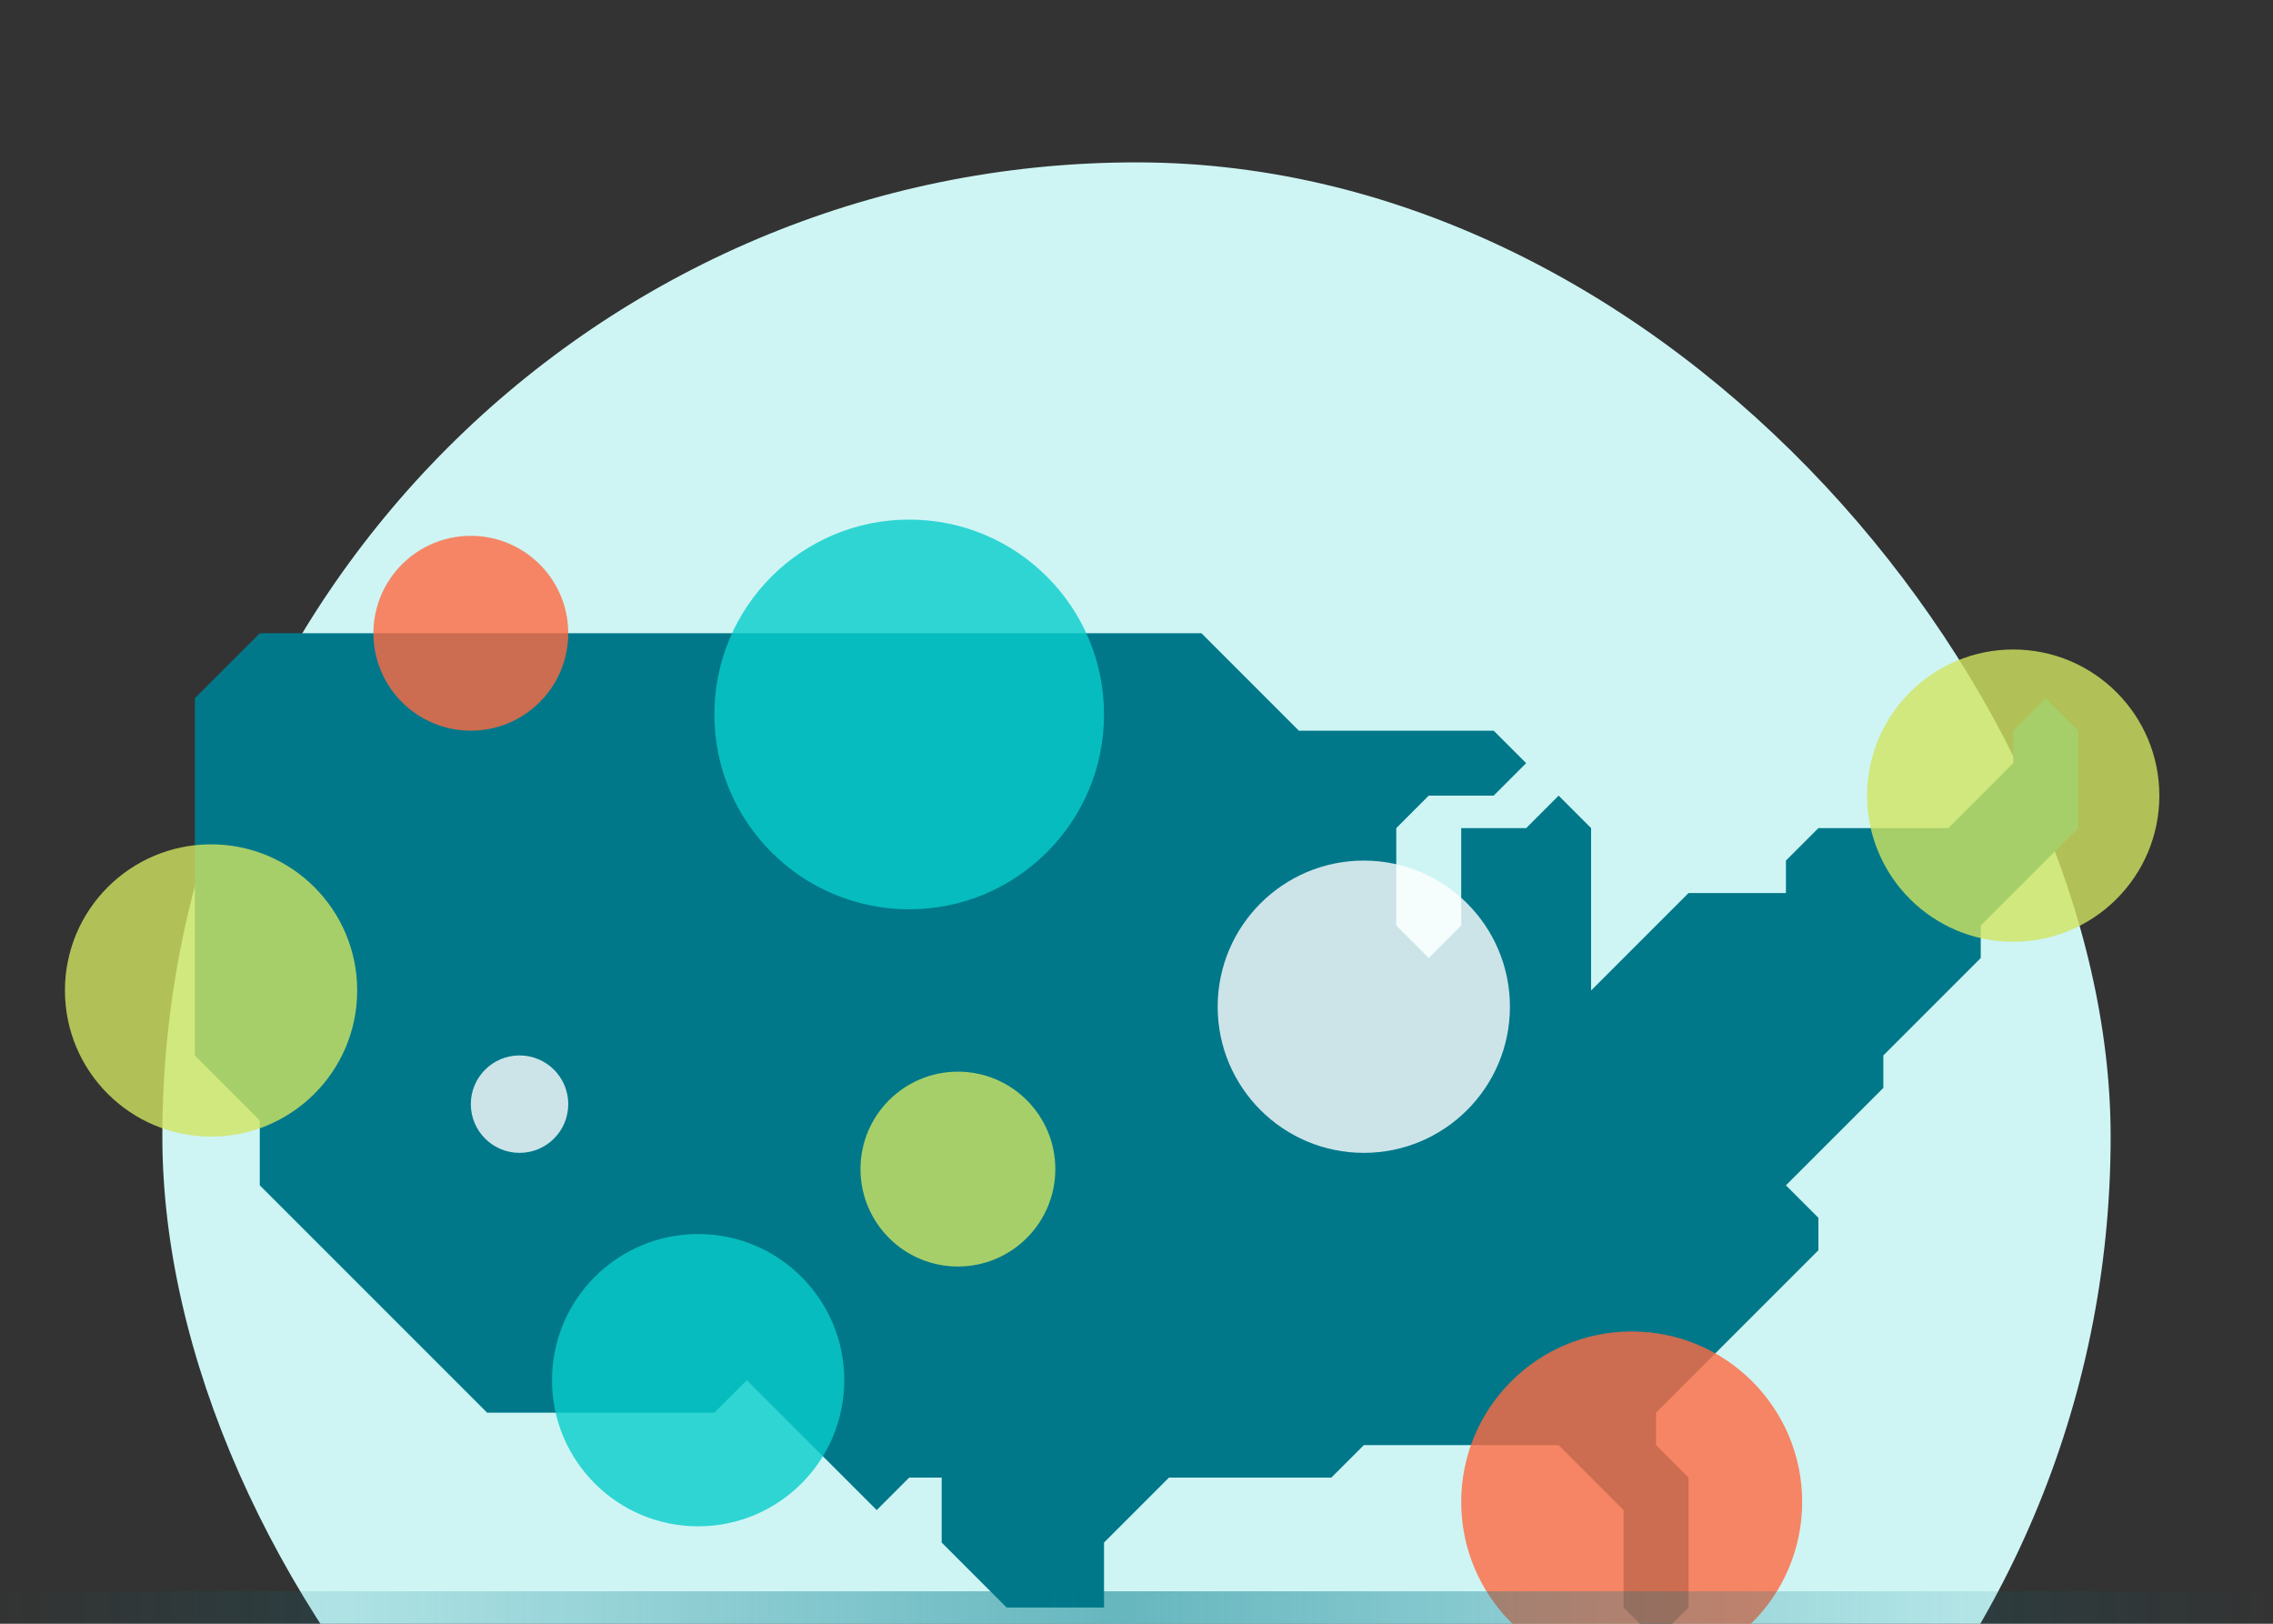 <svg width="140" height="100" viewBox="0 0 140 100" fill="none" xmlns="http://www.w3.org/2000/svg">
<rect x="0" y="0" width="140" height="100" fill="#333333" stroke="none"/>
<g clip-path="url(#clip0)">
<rect x="10" y="10" width="120" height="120" rx="60" fill="#CEF5F4"/>
<path d="M126 43L124 45V47L120 51H112L110 53V55H104L98 61V51L96 49L94 51H90V57L88 59L86 57V51L88 49H92L94 47L92 45H80L74 39H16L12 43V65L16 69V73L30 87H44L46 85L54 93L56 91H58V95L62 99H68V95L72 91H82L84 89H96L100 93V99L102 101L104 99V91L102 89V87L112 77V75L110 73L116 67V65L122 59V57L128 51V45L126 43Z" fill="#00788A"/>
<circle opacity="0.8" cx="124" cy="49" r="9" fill="#D1E560"/>
<circle opacity="0.8" cx="13" cy="61" r="9" fill="#D1E560"/>
<circle opacity="0.8" cx="59" cy="72" r="6" fill="#D1E560"/>
<circle opacity="0.8" cx="100.5" cy="92.5" r="10.5" fill="#FF6941"/>
<circle opacity="0.8" cx="29" cy="39" r="6" fill="#FF6941"/>
<circle opacity="0.8" cx="56" cy="44" r="12" fill="#08CDCA"/>
<circle opacity="0.8" cx="43" cy="85" r="9" fill="#08CDCA"/>
<circle opacity="0.8" cx="84" cy="62" r="9" fill="white"/>
<circle opacity="0.8" cx="32" cy="68" r="3" fill="white"/>
<rect opacity="0.5" y="98" width="140" height="2" fill="url(#paint0_linear)"/>
</g>
<defs>
<linearGradient id="paint0_linear" x1="140" y1="98" x2="-1.17928e-10" y2="98" gradientUnits="userSpaceOnUse">
<stop stop-color="#00788A" stop-opacity="0"/>
<stop offset="0.508" stop-color="#00788A"/>
<stop offset="1" stop-color="#00788A" stop-opacity="0"/>
</linearGradient>
<clipPath id="clip0">
<rect width="140" height="100" fill="white"/>
</clipPath>
</defs>
</svg>
